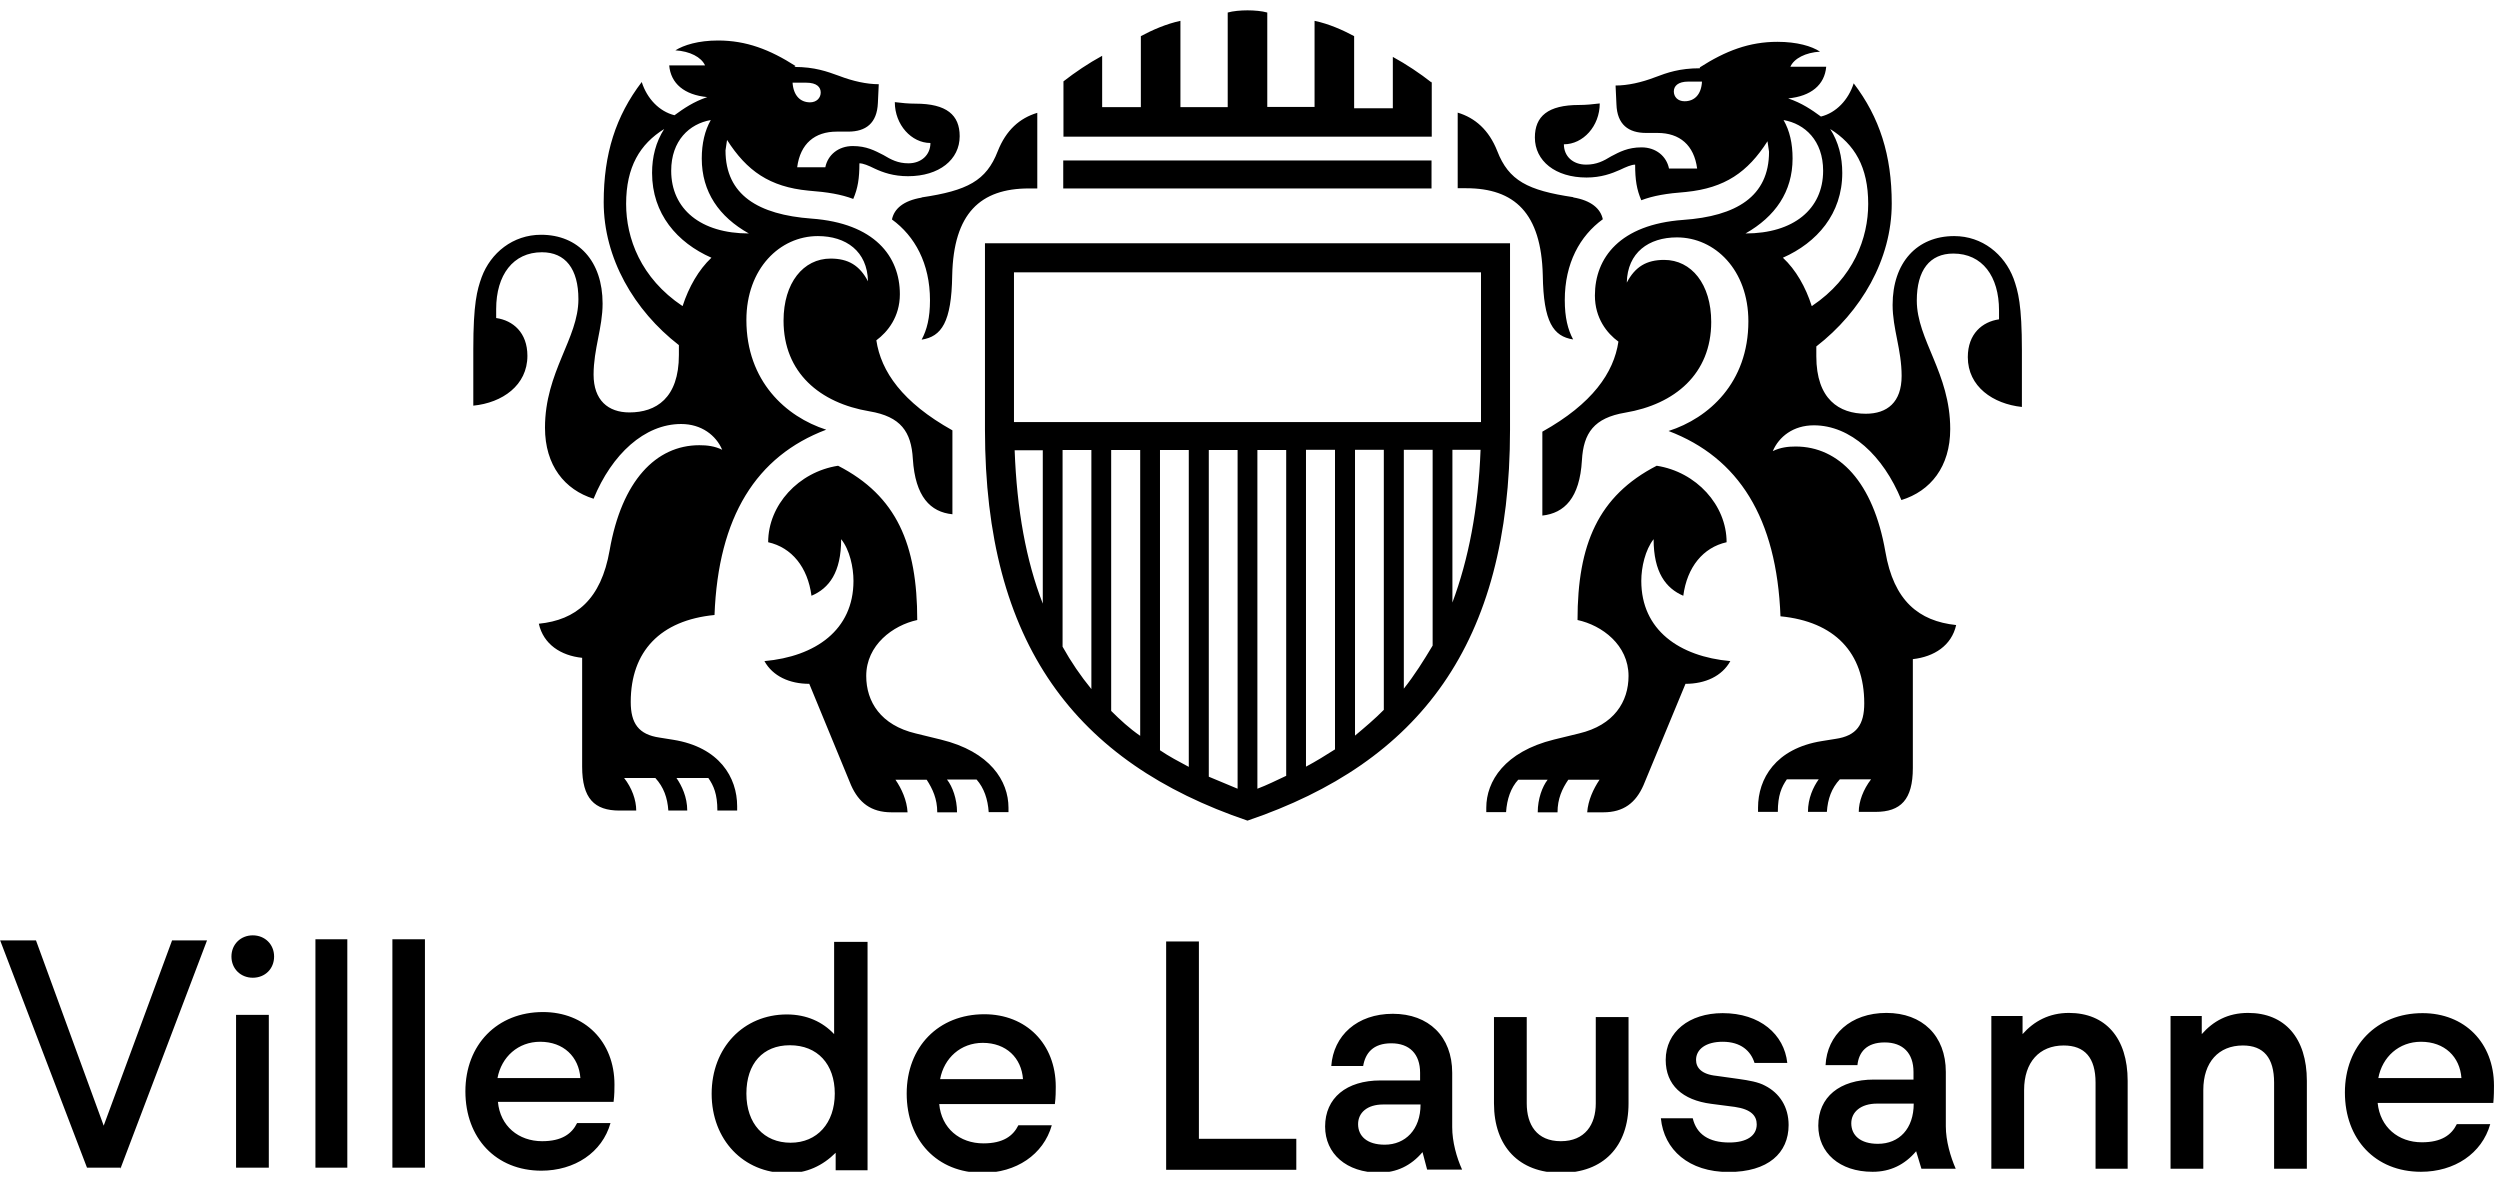 <svg width="203" height="96" viewBox="0 0 203 96" fill="none" xmlns="http://www.w3.org/2000/svg">
<g clip-path="url(#clip0_2672_517421)">
<path d="M199.868 87.537C199.743 85.816 198.511 84.591 196.583 84.591C194.798 84.591 193.441 85.816 193.12 87.537M196.583 95.149C192.87 95.149 190.406 92.505 190.406 88.708C190.406 84.911 192.995 82.267 196.708 82.267C200.118 82.267 202.511 84.662 202.511 88.158C202.511 88.46 202.511 89.01 202.457 89.56H193.066C193.262 91.529 194.744 92.754 196.655 92.754C198.261 92.754 199.065 92.15 199.493 91.281H202.207C201.529 93.676 199.297 95.149 196.583 95.149ZM187.317 94.9H184.657V87.909C184.657 85.887 183.8 84.893 182.121 84.893C180.158 84.893 178.908 86.242 178.908 88.513V94.9H176.248V82.498H178.783V83.97C179.711 82.923 180.89 82.249 182.55 82.249C185.514 82.249 187.317 84.272 187.317 87.767V94.9ZM172.748 94.9H170.159V87.909C170.159 85.887 169.284 84.893 167.57 84.893C165.607 84.893 164.357 86.242 164.357 88.513V94.9H161.697V82.498H164.232V83.97C165.16 82.923 166.392 82.249 167.999 82.249C170.963 82.249 172.766 84.272 172.766 87.767V94.9H172.748ZM152.412 89.613C151.109 89.613 150.324 90.287 150.324 91.21C150.324 92.186 151.056 92.878 152.484 92.878C154.216 92.878 155.394 91.653 155.394 89.613H152.43H152.412ZM152.038 95.149C149.377 95.149 147.645 93.605 147.645 91.405C147.645 89.081 149.377 87.661 152.162 87.661H155.376V87.04C155.376 85.514 154.519 84.645 153.037 84.645C151.555 84.645 150.931 85.443 150.823 86.49H148.235C148.36 84.024 150.27 82.249 153.18 82.249C156.09 82.249 158.001 84.094 158.001 87.04V91.458C158.001 92.629 158.376 93.925 158.804 94.9H156.019L155.59 93.481C154.662 94.581 153.484 95.149 152.073 95.149M147.128 24.848C150.52 22.577 151.698 19.312 151.698 16.561C151.698 13.545 150.591 11.717 148.61 10.475C149.288 11.522 149.592 12.747 149.592 14.042C149.592 17.36 147.538 19.702 144.771 20.927C145.824 21.902 146.628 23.322 147.11 24.848M148.038 13.864C148.038 11.416 146.556 10.05 144.824 9.748C145.324 10.617 145.557 11.646 145.557 12.871C145.557 15.568 144.146 17.591 141.736 18.957C145.628 18.957 148.038 16.987 148.038 13.864ZM136.79 8.222C137.594 8.222 138.147 7.672 138.201 6.625H137.094C136.237 6.625 135.915 6.998 135.915 7.423C135.915 7.849 136.219 8.222 136.79 8.222ZM140.361 95.167C137.147 95.167 135.112 93.375 134.862 90.802H137.451C137.754 92.097 138.754 92.771 140.415 92.771C141.843 92.771 142.646 92.221 142.646 91.299C142.646 90.624 142.218 90.074 140.861 89.879L138.951 89.631C136.612 89.329 135.255 88.105 135.255 86.064C135.255 83.793 137.165 82.267 139.879 82.267C142.914 82.267 144.878 83.988 145.128 86.312H142.468C142.164 85.337 141.361 84.591 139.879 84.591C138.522 84.591 137.719 85.195 137.719 86.064C137.719 86.685 138.147 87.235 139.379 87.359L141.164 87.608C142.021 87.732 142.771 87.856 143.325 88.158C144.503 88.761 145.235 89.879 145.235 91.352C145.235 93.623 143.575 95.167 140.361 95.167ZM138.022 5.472C140.129 4.123 142.039 3.396 144.325 3.396C145.931 3.396 147.11 3.75 147.788 4.194C146.61 4.265 145.681 4.744 145.378 5.418H148.288C148.163 6.891 147.056 7.814 145.199 7.991C146.306 8.364 147.11 8.914 147.86 9.464C149.092 9.162 150.091 8.115 150.52 6.767C152.627 9.535 153.609 12.605 153.609 16.526C153.609 21.068 151.127 25.309 147.485 28.131V28.929C147.485 32.425 149.342 33.596 151.502 33.596C153.234 33.596 154.412 32.673 154.412 30.526C154.412 28.379 153.68 26.711 153.68 24.759C153.68 21.317 155.662 19.17 158.679 19.17C160.965 19.17 162.75 20.643 163.5 22.612C163.875 23.659 164.178 24.759 164.178 28.45V33.045C161.839 32.797 159.786 31.395 159.786 29C159.786 27.101 160.965 26.125 162.321 25.93V25.203C162.321 22.435 160.965 20.589 158.608 20.589C156.697 20.589 155.644 21.938 155.644 24.404C155.644 27.598 158.358 30.295 158.358 34.838C158.358 37.907 156.751 39.877 154.394 40.604C152.912 36.985 150.252 34.536 147.288 34.536C145.61 34.536 144.45 35.459 143.95 36.63C144.575 36.328 145.182 36.257 145.806 36.257C149.324 36.257 152.109 39.149 153.091 44.792C153.769 48.784 155.805 50.434 158.84 50.754C158.465 52.422 157.054 53.327 155.323 53.522V62.358C155.323 64.931 154.341 65.925 152.287 65.925H150.931C150.931 65.073 151.305 64.097 151.93 63.281H149.395C148.717 64.008 148.413 64.878 148.342 65.925H146.806C146.806 64.825 147.235 63.902 147.681 63.281H145.092C144.664 63.902 144.36 64.576 144.36 65.925H142.753V65.57C142.753 63.245 144.164 60.779 147.931 60.176L149.038 59.998C150.77 59.75 151.377 58.827 151.377 57.106C151.377 52.99 148.967 50.47 144.575 50.044C144.271 42.059 141.182 37.162 135.487 34.997C138.754 33.95 141.968 31.076 141.968 26.09C141.968 21.92 139.254 19.276 136.165 19.276C133.88 19.276 132.148 20.501 132.095 22.949C132.773 21.654 133.701 21.104 135.13 21.104C137.344 21.104 138.951 23.073 138.951 26.143C138.951 30.366 135.987 32.833 131.97 33.507C129.434 33.933 128.577 35.157 128.452 37.375C128.274 40.445 127.024 41.669 125.239 41.864V35.051C129.309 32.779 131.041 30.26 131.416 27.74C130.488 27.066 129.506 25.841 129.506 23.996C129.506 20.927 131.541 18.229 136.665 17.857C140.986 17.555 143.646 15.958 143.646 12.321L143.521 11.469C141.914 13.989 140.057 15.266 136.915 15.586C135.308 15.71 134.255 15.887 133.273 16.26C132.898 15.39 132.773 14.592 132.773 13.368C132.47 13.368 132.023 13.563 131.541 13.793C130.863 14.095 130.006 14.415 128.827 14.415C126.292 14.415 124.632 13.066 124.632 11.167C124.632 9.446 125.685 8.524 128.22 8.524C128.774 8.524 129.327 8.47 129.899 8.399C129.899 10.245 128.542 11.717 126.988 11.717C126.988 12.693 127.72 13.368 128.792 13.368C129.649 13.368 130.22 13.066 130.827 12.693C131.505 12.338 132.184 11.966 133.291 11.966C134.469 11.966 135.326 12.693 135.523 13.687H137.808C137.558 11.788 136.397 10.795 134.594 10.795H133.666C132.237 10.795 131.309 10.12 131.255 8.47L131.184 6.944C132.166 6.944 133.291 6.696 134.398 6.27C135.38 5.897 136.38 5.543 138.04 5.543M126.738 95.238C123.346 95.238 121.311 93.091 121.311 89.595V82.586H123.971V89.595C123.971 91.316 124.774 92.665 126.738 92.665C128.702 92.665 129.577 91.316 129.577 89.595V82.586H132.237V89.595C132.237 93.091 130.202 95.238 126.738 95.238ZM123.293 63.299C122.668 63.973 122.364 64.896 122.293 65.943H120.686V65.588C120.686 63.441 122.168 61.045 126.185 60.052L128.22 59.555C131.059 58.88 132.237 56.982 132.237 54.888C132.237 52.368 130.077 50.772 128.095 50.346C128.095 44.206 129.774 40.267 134.523 37.819C137.736 38.315 140.2 41.013 140.2 44.029C138.29 44.455 136.987 46.052 136.683 48.376C135.273 47.773 134.273 46.478 134.273 43.781C133.594 44.65 133.273 46.052 133.273 47.17C133.273 51.162 136.362 53.309 140.504 53.682C139.825 54.906 138.468 55.527 136.862 55.527L133.451 63.76C132.827 65.18 131.845 65.96 130.184 65.96H128.881C128.952 64.984 129.381 64.062 129.881 63.316H127.345C126.846 64.044 126.471 64.86 126.471 65.96H124.864C124.864 64.86 125.239 63.867 125.667 63.316H123.257L123.293 63.299ZM127.738 16.029C129.22 16.278 129.97 16.952 130.148 17.803C128.292 19.152 127.06 21.37 127.06 24.369C127.06 25.788 127.31 26.764 127.738 27.563C126.131 27.314 125.328 26.161 125.274 22.346C125.149 17.307 122.989 15.284 119.043 15.284H118.365V9.145C119.775 9.57 120.9 10.546 121.579 12.268C122.507 14.663 124.042 15.461 127.756 16.011M120.222 36.523H117.936V48.926C119.24 45.431 120.043 41.314 120.222 36.523ZM116.33 52.422V36.523H113.991V55.917C114.865 54.817 115.598 53.646 116.33 52.422ZM112.312 89.684C111.009 89.684 110.277 90.358 110.277 91.281C110.277 92.257 111.009 92.949 112.437 92.949C114.116 92.949 115.348 91.724 115.348 89.684H112.33H112.312ZM112.366 57.639V36.523H110.027V59.732C110.83 59.058 111.634 58.384 112.366 57.639ZM111.991 95.22C109.331 95.22 107.599 93.676 107.599 91.476C107.599 89.151 109.331 87.732 112.098 87.732H115.312V87.111C115.312 85.585 114.455 84.716 112.973 84.716C111.491 84.716 110.866 85.514 110.688 86.561H108.099C108.277 84.094 110.188 82.32 113.098 82.32C116.008 82.32 117.919 84.165 117.919 87.111V91.529C117.919 92.7 118.276 93.996 118.722 94.972H115.883L115.508 93.552C114.58 94.652 113.401 95.22 111.991 95.22ZM108.402 60.832V36.523H106.046V62.252C106.849 61.826 107.652 61.329 108.402 60.85M104.439 62.997V36.541H102.1V64.044C102.903 63.742 103.635 63.37 104.439 62.997ZM100.493 64.044V36.541H98.154V63.068L100.493 64.044ZM105.242 94.989H94.691V76.447H97.351V92.47H105.26V94.989H105.242ZM96.529 62.27V36.541H94.191V60.921C94.923 61.418 95.726 61.844 96.529 62.27ZM92.584 59.75V36.541H90.227V57.727C90.959 58.455 91.709 59.147 92.584 59.75ZM116.24 13.03H86.335V15.302H116.24V13.03ZM116.24 6.696C115.312 5.968 114.205 5.223 113.098 4.62V8.79H109.956V2.934C109.027 2.437 107.92 1.941 106.742 1.692V8.683H102.903V1.018C102.475 0.894 101.85 0.84 101.296 0.84C100.743 0.84 100.118 0.894 99.69 1.018V8.701H95.851V1.692C94.691 1.941 93.566 2.437 92.637 2.934V8.701H89.495V4.531C88.388 5.134 87.281 5.88 86.353 6.607V11.096H116.258V6.607L116.24 6.696ZM88.62 55.935V36.541H86.281V52.511C86.96 53.735 87.763 54.906 88.62 55.953M84.674 49.015V36.559H82.389C82.568 41.403 83.317 45.519 84.674 49.015ZM120.257 22.115H82.335V34.27H120.257V22.115ZM122.614 34.891C122.614 52.28 115.258 61.897 101.296 66.635C87.335 61.897 79.979 52.28 79.979 34.891V19.755H122.614V34.802V34.891ZM83.067 87.626C82.943 85.904 81.711 84.68 79.8 84.68C78.015 84.68 76.658 85.904 76.337 87.626H83.067ZM79.8 95.238C76.087 95.238 73.623 92.594 73.623 88.797C73.623 84.999 76.212 82.356 79.925 82.356C83.317 82.356 85.728 84.751 85.728 88.247C85.728 88.548 85.728 89.098 85.656 89.648H76.265C76.444 91.618 77.926 92.842 79.854 92.842C81.461 92.842 82.264 92.239 82.693 91.37H85.406C84.728 93.765 82.496 95.238 79.782 95.238M74.837 16.029C78.55 15.479 80.086 14.681 81.014 12.285C81.693 10.564 82.8 9.588 84.228 9.162V15.302H83.55C79.604 15.302 77.426 17.325 77.319 22.364C77.265 26.179 76.444 27.332 74.837 27.58C75.265 26.782 75.515 25.806 75.515 24.387C75.515 21.388 74.283 19.17 72.427 17.821C72.605 16.952 73.355 16.295 74.837 16.047M65.767 8.311C66.32 8.311 66.642 7.938 66.642 7.512C66.642 7.086 66.338 6.714 65.463 6.714H64.356C64.428 7.761 64.981 8.311 65.785 8.311M76.908 63.316C77.336 63.867 77.711 64.86 77.711 65.96H76.105C76.105 64.86 75.73 64.062 75.248 63.316H72.712C73.212 64.044 73.641 64.984 73.694 65.96H72.391C70.713 65.96 69.731 65.162 69.106 63.76L65.713 55.527C64.107 55.527 62.75 54.906 62.071 53.682C66.213 53.309 69.302 51.162 69.302 47.17C69.302 46.069 68.999 44.65 68.302 43.781C68.302 46.478 67.32 47.773 65.892 48.376C65.588 46.052 64.285 44.455 62.375 44.029C62.375 41.013 64.839 38.315 68.052 37.819C72.819 40.267 74.48 44.206 74.48 50.346C72.516 50.772 70.338 52.368 70.338 54.888C70.338 56.982 71.516 58.88 74.355 59.555L76.39 60.052C80.407 61.028 81.889 63.423 81.889 65.588V65.943H80.282C80.211 64.896 79.907 63.991 79.3 63.299H76.89L76.908 63.316ZM64.124 84.875C61.964 84.875 60.607 86.348 60.607 88.797C60.607 91.245 62.035 92.789 64.196 92.789C66.356 92.789 67.784 91.192 67.784 88.797C67.784 86.401 66.374 84.875 64.142 84.875M63.892 95.255C60.375 95.255 57.786 92.558 57.786 88.814C57.786 85.07 60.375 82.373 63.892 82.373C65.499 82.373 66.802 82.977 67.731 83.97V76.482H70.445V95.025H67.856V93.605C66.802 94.652 65.517 95.273 63.892 95.273M54.501 13.864C54.501 16.987 56.911 18.957 60.804 18.957C58.393 17.608 56.983 15.586 56.983 12.871C56.983 11.646 57.233 10.6 57.715 9.748C55.983 10.05 54.501 11.416 54.501 13.864ZM55.429 24.848C55.929 23.304 56.733 21.902 57.768 20.927C54.983 19.702 52.948 17.36 52.948 14.042C52.948 12.747 53.251 11.54 53.93 10.475C51.966 11.7 50.841 13.545 50.841 16.561C50.841 19.329 52.019 22.577 55.412 24.848M47.127 87.537C47.002 85.816 45.77 84.591 43.86 84.591C42.075 84.591 40.718 85.816 40.397 87.537H47.127ZM64.499 5.436C66.16 5.436 67.16 5.809 68.142 6.164C69.249 6.589 70.373 6.838 71.355 6.838L71.284 8.364C71.213 10.014 70.302 10.688 68.874 10.688H67.945C66.16 10.688 64.981 11.664 64.731 13.581H67.017C67.213 12.587 68.07 11.859 69.249 11.859C70.356 11.859 71.034 12.232 71.73 12.587C72.355 12.96 72.909 13.261 73.766 13.261C74.801 13.261 75.551 12.587 75.551 11.611C74.016 11.611 72.659 10.138 72.659 8.293C73.212 8.364 73.766 8.417 74.337 8.417C76.872 8.417 77.926 9.34 77.926 11.061C77.926 12.96 76.265 14.308 73.73 14.308C72.552 14.308 71.695 14.006 71.016 13.687C70.516 13.439 70.088 13.261 69.784 13.261C69.784 14.485 69.659 15.284 69.284 16.153C68.284 15.781 67.249 15.603 65.642 15.479C62.5 15.178 60.643 13.882 59.036 11.363L58.911 12.214C58.911 15.834 61.571 17.431 65.892 17.75C71.016 18.123 73.069 20.82 73.069 23.89C73.069 25.735 72.07 26.959 71.159 27.634C71.534 30.153 73.266 32.673 77.336 34.944V41.758C75.551 41.58 74.319 40.338 74.123 37.269C73.998 35.051 73.141 33.826 70.605 33.4C66.588 32.726 63.624 30.277 63.624 26.037C63.624 22.967 65.231 20.997 67.445 20.997C68.874 20.997 69.802 21.547 70.481 22.843C70.427 20.394 68.695 19.17 66.41 19.17C63.321 19.17 60.607 21.814 60.607 25.983C60.607 30.952 63.821 33.844 67.088 34.891C61.411 37.038 58.322 41.953 58.018 49.938C53.626 50.364 51.216 52.883 51.216 57C51.216 58.721 51.841 59.644 53.555 59.892L54.662 60.069C58.429 60.673 59.857 63.139 59.857 65.463V65.818H58.251C58.251 64.47 57.947 63.796 57.519 63.175H54.93C55.358 63.796 55.804 64.718 55.804 65.818H54.269C54.198 64.772 53.894 63.92 53.216 63.175H50.68C51.305 63.973 51.662 64.949 51.662 65.818H50.305C48.27 65.818 47.27 64.843 47.27 62.252V53.415C45.538 53.238 44.128 52.315 43.753 50.647C46.77 50.346 48.806 48.678 49.502 44.685C50.484 39.043 53.269 36.151 56.786 36.151C57.411 36.151 58.036 36.222 58.643 36.523C58.143 35.352 56.965 34.429 55.305 34.429C52.341 34.429 49.681 36.878 48.199 40.498C45.86 39.77 44.253 37.801 44.253 34.731C44.253 30.189 46.967 27.492 46.967 24.298C46.967 21.831 45.913 20.483 44.003 20.483C41.664 20.483 40.289 22.328 40.289 25.096V25.824C41.646 26.019 42.825 26.995 42.825 28.893C42.825 31.289 40.789 32.708 38.432 32.939V28.343C38.432 24.653 38.736 23.553 39.111 22.506C39.843 20.536 41.646 19.063 43.932 19.063C46.967 19.063 48.931 21.21 48.931 24.653C48.931 26.605 48.199 28.343 48.199 30.419C48.199 32.495 49.377 33.489 51.109 33.489C53.269 33.489 55.126 32.336 55.126 28.823V28.024C51.484 25.203 49.02 20.962 49.02 16.419C49.02 12.48 50.002 9.428 52.109 6.66C52.537 8.009 53.537 9.056 54.769 9.357C55.519 8.807 56.322 8.257 57.429 7.885C55.572 7.707 54.465 6.785 54.34 5.312H57.251C56.947 4.638 56.019 4.159 54.84 4.088C55.519 3.662 56.697 3.289 58.304 3.289C60.589 3.289 62.5 4.017 64.606 5.365M43.967 95.06C40.272 95.06 37.79 92.416 37.79 88.619C37.79 84.822 40.379 82.178 44.092 82.178C47.484 82.178 49.895 84.574 49.895 88.069C49.895 88.371 49.895 88.921 49.823 89.471H40.432C40.611 91.441 42.111 92.665 44.021 92.665C45.628 92.665 46.431 92.061 46.86 91.192H49.573C48.895 93.588 46.663 95.06 43.949 95.06M34.505 94.812H31.862V76.269H34.505V94.812ZM28.202 94.812H25.613V76.269H28.202V94.812ZM21.828 94.812H19.168V82.409H21.828V94.812ZM20.525 79.392C19.543 79.392 18.793 78.665 18.793 77.671C18.793 76.678 19.543 75.95 20.525 75.95C21.507 75.95 22.257 76.678 22.257 77.671C22.257 78.665 21.525 79.392 20.525 79.392ZM9.848 94.812H7.063L0.011 76.358H2.921L8.42 91.405L13.973 76.358H16.811L9.777 94.9L9.848 94.812Z" fill="black"/>
</g>
<defs>
<clipPath id="clip0_2672_517421">
<rect width="202.5" height="94.308" fill="white" transform="translate(0.011 0.84)"/>
</clipPath>
</defs>
</svg>
